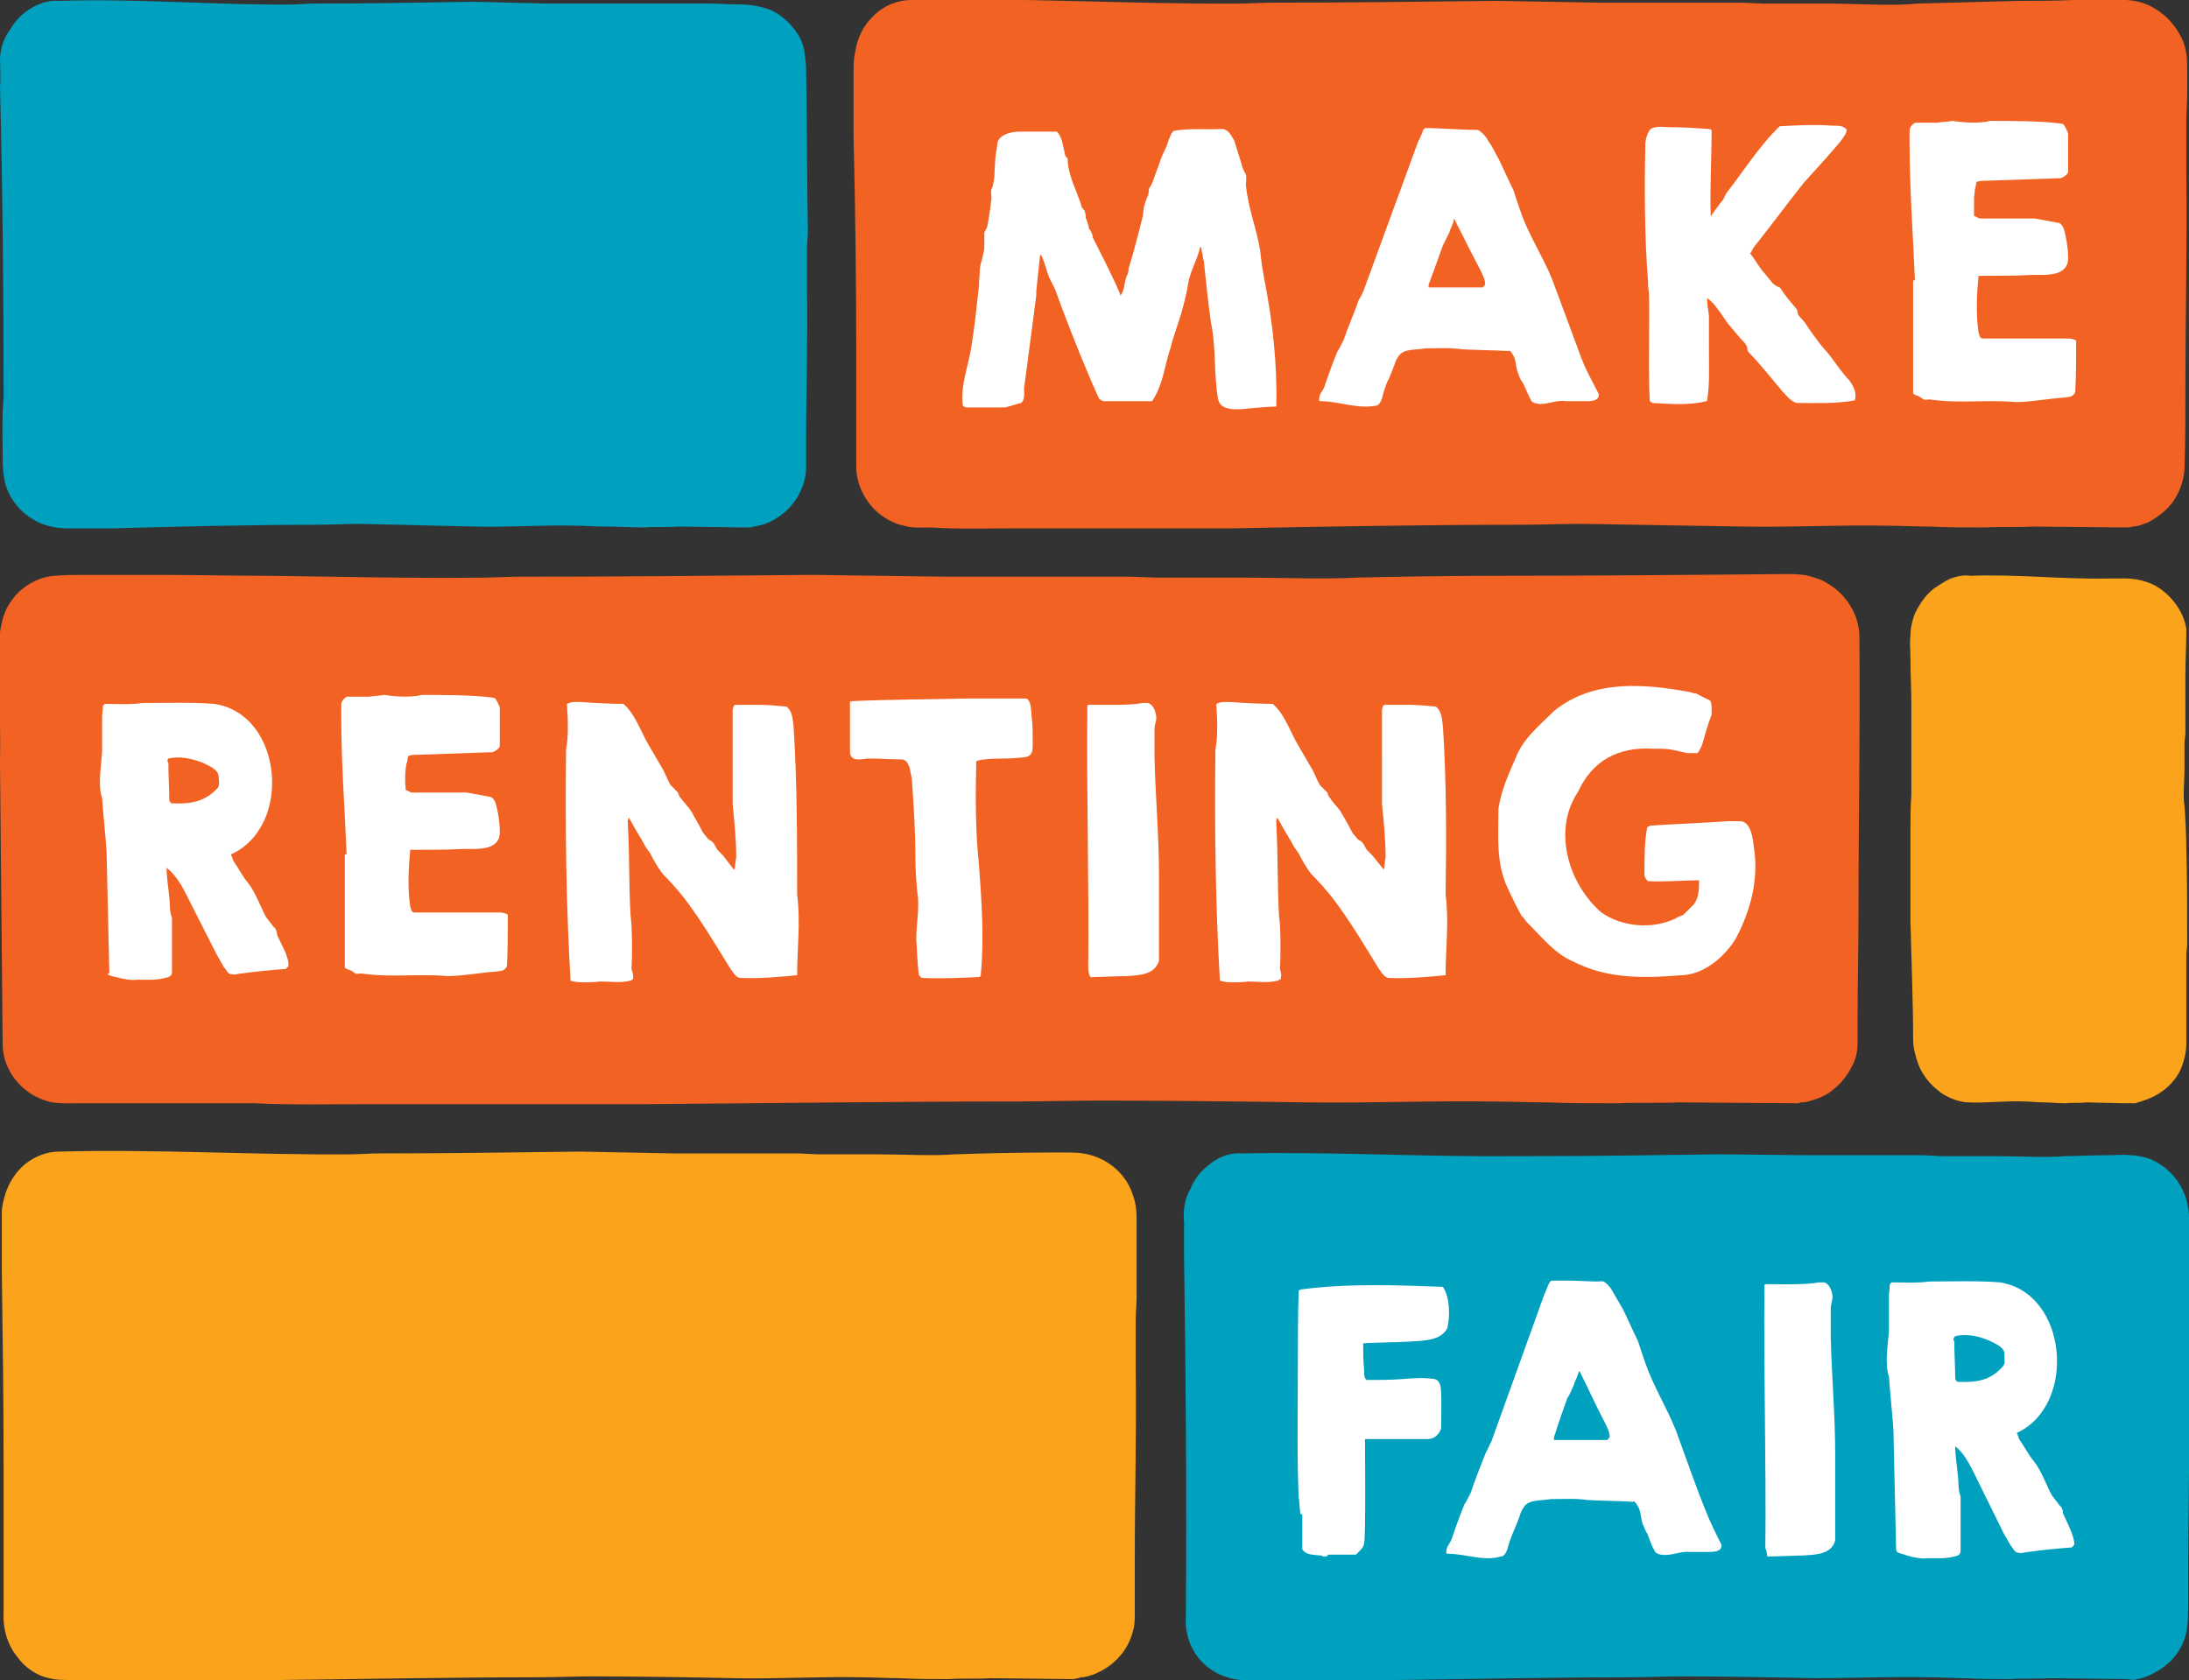 <?xml version="1.0" encoding="UTF-8"?>
<svg xmlns="http://www.w3.org/2000/svg" xmlns:xlink="http://www.w3.org/1999/xlink" version="1.1" id="LogoLayer" x="0px" y="0px" viewBox="0 0 244.4 187.6" xml:space="preserve">
  <rect x="0" y="0" width="244.4" height="187.6" fill="#333333" stroke="none"/>
  <g id="LogoGroup">
    <g id="Brick6">
      <path fill="#00A0BF" d="M237.2,187.5c-0.5,0-8-0.1-8.4-0.1c-1,0.1-3.3,0-4.3,0.1c-1.8,0-3.4,0-5.1-0.1c-1.1,0-2.9-0.1-4-0.1c-4.3-0.1-8.6,0.1-12.9,0.1c-4.5-0.1-10.2-0.2-14.7-0.2c-1.9,0-4,0.1-5.9,0.1c-8.3,0-17.7,0.2-26,0.3h-1.5l-9.1,0l-4.6,0c-0.8,0-1.5,0-2.3,0c-0.8-0.1-1.5-0.3-2.2-0.6c-1.1-0.5-2.2-1.4-2.9-2.6c-0.7-1.2-1-2.6-0.9-3.8c0.1-13.3,0-26.8-0.2-40.1c0-1.3,0-2.6,0-3.9c-0.1-1.3,0-2.7,0.7-3.8c0.4-1.1,1.2-2.1,2.3-2.9c1-0.8,2.3-1.2,3.5-1.1c9.9-0.2,20.3,0.4,30.2,0.3l2.3,0c7.4,0,13.3-0.1,20.6-0.2c0.2,0,0.3,0,0.5,0l9.4,0.1c0,0,9.2,0,9.7,0c0.4,0,3.3,0,3.3,0l1.9,0.1c2,0,4.1,0,6.1,0c2.2,0,5.9,0.2,7.9,0c1.3,0,3-0.1,4.7-0.1c0.9,0,1.7-0.1,2.5,0c0.8,0,1.6,0.2,2.2,0.4c1.5,0.6,2.9,1.8,3.7,3.5c0.4,0.8,0.6,1.7,0.7,2.7c0,0.9,0,1.8,0,2.8c0,3.7,0,7.3,0.1,10.5c0,0.5-0.1,1.8-0.1,2.3c0,1.2,0,3.7,0,4.9c0.1,6.6-0.1,13-0.1,19.6c0,1.1,0,2.4,0,3.6c0,1.2,0,2.6-0.4,3.7c-0.4,1.2-1.1,2.1-1.9,2.8c-0.8,0.7-1.6,1.1-2.3,1.4c-0.5,0.2-1,0.3-1.5,0.4C237.6,187.5,237.2,187.5,237.2,187.5"></path>
    </g>
    <g id="Brick5">
      <path fill="#FAA31B" d="M119.7,187.5c-0.5,0-8.7-0.1-9.1-0.1c-1.1,0.1-3.6,0-4.6,0.1c-1.9,0-3.7,0-5.6-0.1c-1.2,0-3.1-0.1-4.3-0.1c-4.7-0.1-9.4,0.2-14,0.1c-4.9-0.1-11.1-0.2-16-0.2c-2,0-4.4,0.1-6.5,0.1c-9.1,0-19.2,0.2-28.3,0.3h-1.6l-19.9,0c-0.7,0-1.4,0-2.1,0c-0.7,0-1.5,0-2.2-0.2c-1.5-0.3-2.8-1.3-3.5-2.3c-1.2-1.4-1.7-3.3-1.6-5.1c0-1.8,0-3.6,0-5.5c0-3.6,0-7.3,0-10.9c0-7.3-0.1-14.6-0.2-21.8c0-1.5,0-2.9,0-4.3c0-0.7,0-1.4,0-2.1c0-0.7,0.2-1.4,0.4-2.1c0.4-1.2,1.1-2.4,2.2-3.3c1.1-0.9,2.5-1.4,3.7-1.4c10.8-0.3,22.1,0.4,32.9,0.3l2.5-0.1c8.1,0,14.4-0.1,22.5-0.2c0.2,0,0.4,0,0.6,0l10.2,0.2c0,0,10.1,0,10.5,0c0.4,0,3.5,0,3.5,0l2.1,0.1c2.1,0,4.5,0,6.7,0c2.4,0,6.4,0.2,8.6,0c2.8-0.1,7.4-0.2,10.2-0.2c0.9,0,1.8,0,2.7,0c0.9,0,1.9,0.1,2.9,0.5c1.9,0.7,3.5,2.3,4.1,4.3c0.4,1,0.4,2.1,0.4,3c0,1,0,2,0,2.9c0,1.9,0,3.8,0,5.5c0,0.6-0.1,1.9-0.1,2.5c0,1.3,0,4,0,5.4c0.1,7.2-0.1,14.1-0.1,21.3c0,1.2,0,2.6,0,3.9c0,0.7,0,1.4,0,2.1c0,0.7,0,1.4-0.2,2c-0.3,1.3-1,2.4-1.8,3.2c-0.8,0.8-1.7,1.3-2.4,1.6c-0.5,0.2-1.1,0.4-1.6,0.4C120.1,187.5,119.7,187.5,119.7,187.5"></path>
    </g>
    <g id="Brick4">
      <path fill="#FAA31B" d="M237.2,123.2c-0.2,0-4.1-0.1-4.3-0.1c-0.5,0.1-1.7,0-2.2,0.1c-0.9,0-1.7-0.1-2.6-0.1c-0.6,0-1.5-0.1-2-0.1c-2.2-0.1-4.4,0.2-6.5,0.1c-1.1-0.1-2.4-0.6-3.3-1.4c-1-0.8-1.7-1.8-2.1-2.8c-0.3-0.8-0.6-1.9-0.6-2.8c0-4.2-0.2-9-0.3-13.2v-0.8l0-9.3c0-1.2,0-2.8,0.1-4c0-3.4,0-6.8,0-10.2c0-1.7-0.1-3.4-0.1-5.1c0-0.9-0.1-1.7,0-2.5c0-0.9,0.2-1.7,0.5-2.5c0.6-1.2,1.4-2.4,2.6-3.1c0.5-0.3,1-0.7,1.7-0.9c0.6-0.2,1.3-0.3,1.9-0.2c5-0.2,10.3,0.4,15.3,0.3l1.2,0c1.9-0.1,3.6,0.3,4.9,1.3c1.3,1,2.4,2.5,2.7,4.3l0,0.3c0,1.6-0.1,3.2-0.1,4.8c0,0,0,4.7,0,4.9c0,0.2,0,1.7,0,1.7l-0.1,1c0,1,0,2.1,0,3.1c0,1.1-0.2,3,0,4c0.1,1.3,0.2,3.5,0.2,4.7c0.1,3.2,0.1,7.5,0.1,10.7c0,0.3-0.1,0.9-0.1,1.2c0,0.6,0,1.9,0,2.5c0,1.7,0,3.3,0,5c0,0.8,0,1.7,0,2.5c0,0.8-0.2,1.7-0.5,2.5c-0.4,1.1-1.3,2.2-2.4,2.9c-1,0.7-2.2,1-2.8,1.2C237.9,123.2,237.2,123.2,237.2,123.2"></path>
    </g>
    <g id="Brick3">
      <path fill="#F26223" d="M200.7,123.2c-0.7,0-12.7-0.1-13.3-0.1c-1.6,0.1-5.2,0-6.7,0.1c-2.8,0-5.4,0-8.1-0.1c-1.7,0-4.6-0.1-6.3-0.1c-6.8-0.1-13.6,0.2-20.4,0.1c-7.1-0.1-16.1-0.2-23.2-0.2c-2.9,0-6.4,0.1-9.4,0.1c-13.2,0-27.9,0.2-41.1,0.3h-2.4l-28.9,0c-3.8,0-8.6,0.1-12.4-0.1c-5.2,0-10.5,0-15.8,0l-4,0c-1.3,0-2.7,0.1-3.9-0.4c-2.5-0.9-4.4-3.3-4.5-6c-0.1-10.6-0.2-21.2-0.3-31.7c0.1-4.2-0.2-8.3,0-12.3c0-0.9-0.1-1.8,0.1-2.8c0.2-1,0.5-2,1.1-2.8c1.1-1.7,3.1-2.8,4.9-2.9c1-0.1,2-0.1,3-0.1c1,0,2,0,3,0c2,0,4,0,6,0c4,0,8,0.1,12,0.1c8,0.1,16.1,0.3,23.9,0.2l3.6-0.1c11.7,0,21-0.1,32.6-0.2c0.3,0,0.5,0,0.8,0l14.8,0.2c0,0,14.6,0,15.3,0c0.6,0,5.1,0,5.1,0l3,0.1c3.1,0,6.6,0,9.7,0c3.5,0,9.3,0.2,12.5,0c4-0.1,10.8-0.2,14.8-0.2c10.1,0,23.2-0.1,33.3-0.2c0.4,0,1.1,0,1.9,0.1c0.7,0.1,1.4,0.4,1.8,0.5c0.9,0.4,2.2,1.2,3.1,2.5c0.4,0.6,0.8,1.3,1,2c0.2,0.7,0.3,1.3,0.3,1.8c0.1,10.4-0.1,20.5-0.1,31c0,3.6-0.1,7.8-0.1,11.7c0,1,0,1.9,0,2.8c0,0.9-0.2,1.8-0.6,2.5c-0.7,1.5-1.8,2.5-2.7,3.1c-0.6,0.4-1.5,0.7-2.2,0.9c-0.4,0.1-0.7,0.1-0.9,0.1C200.9,123.2,200.8,123.2,200.7,123.2"></path>
    </g>
    <g id="Brick2">
      <path fill="#F26223" d="M237.2,58.9c-0.6,0-9.8-0.1-10.3-0.1c-1.2,0.1-4,0-5.2,0.1c-2.2,0-4.2,0-6.3-0.1c-1.3,0-3.5-0.1-4.9-0.1c-5.3-0.1-10.5,0.2-15.8,0.1c-5.5-0.1-12.5-0.2-18-0.3c-2.3,0-4.9,0.1-7.3,0.1c-10.2,0-21.6,0.2-31.8,0.4h-1.8l-22.3,0c-3,0-6.7,0.1-9.6-0.1c-1,0-2,0.1-3-0.2c-1-0.2-1.9-0.7-2.7-1.3c-1.6-1.3-2.6-3.3-2.6-5.3c0-4.1,0-8.2,0-12.3c0-8.2-0.1-16.4-0.3-24.5c0-1.6,0-3.2,0-4.8c0-0.8,0-1.6,0-2.4c0-0.8,0-1.6,0.2-2.4c0.2-1.4,0.9-2.9,2.1-4c1.1-1.1,2.7-1.7,4.1-1.7c12.1-0.3,24.8,0.5,37,0.4l2.8-0.1c9.1,0,16.2-0.1,25.2-0.2c0.2,0,0.4,0,0.6,0l11.4,0.2c0,0,11.3,0,11.8,0c0.5,0,4,0,4,0l2.3,0.1c2.4,0,5.1,0,7.5,0c2.7,0,7.2,0.3,9.7,0c3.1-0.1,8.3-0.2,11.4-0.3c2,0,4.1,0,6.2-0.1c1.1,0,2.2,0,3.3,0c1.1,0,2.2-0.1,3.4,0.1c1.2,0.2,2.2,0.7,3.2,1.5c0.9,0.7,1.6,1.7,2.1,2.7c0.5,1,0.6,2.2,0.6,3.3c0,1,0,2.1,0,3c0,0.6-0.1,2.2-0.1,2.8c0,1.5,0,4.5,0,6c0.1,8.1-0.1,15.9-0.1,24c0,2.7,0,6-0.1,9c-0.1,1.5-0.7,2.9-1.5,3.9c-0.8,1-1.8,1.6-2.5,2c-0.5,0.2-1.2,0.5-1.8,0.5c-0.3,0.1-0.5,0.1-0.7,0.1C237.3,58.9,237.2,58.9,237.2,58.9"></path>
    </g>
    <g id="Brick1">
      <path fill="#00A0BF" d="M83,58.9c-0.4,0-7-0.1-7.3-0.1c-0.8,0.1-2.9,0-3.7,0.1c-1.5,0-2.9-0.1-4.4-0.1c-1,0-2.5-0.1-3.4-0.1c-3.7-0.1-7.4,0.2-11.2,0.1c-3.9-0.1-8.8-0.2-12.7-0.3c-1.6,0-3.5,0.1-5.1,0.1c-7.2,0-15.3,0.2-22.5,0.4h-1.3l-3.9,0c-1.3,0-2.7-0.3-3.8-1c-1.2-0.7-2.1-1.7-2.7-2.9c-0.6-1.2-0.7-2.6-0.7-3.9c0-2.1-0.1-4.7,0.1-6.8C0.4,33,0.3,21.3,0,9.8c0.1-1.2,0-2.3,0-3.4c0.1-1.2,0.5-2.3,1.2-3.2c0.5-0.9,1.3-1.7,2.3-2.3c1-0.6,2.1-0.9,3.1-0.8c8.6-0.3,17.6,0.5,26.2,0.4l2-0.1c6.4,0,11.5-0.1,17.9-0.2l0.4,0l8.1,0.2c0,0,8,0,8.4,0c0.3,0,2.8,0,2.8,0L74,0.4c1.7,0,3.6,0,5.3,0c1,0,2.2,0.1,3.5,0.1c1.2,0,2.4,0.3,3.2,0.6c1,0.4,2.2,1.4,3,2.6c0.4,0.6,0.7,1.3,0.8,2C89.9,6.4,90,7.1,90,7.6c0.1,5.5,0.1,12.7,0.2,18.3c0,0.4-0.1,1.5-0.1,2c0,1.1,0,3.2,0,4.3c0.1,5.7-0.1,11.2-0.1,17c0,1,0,2,0,3.1c0,1.1-0.4,2.2-0.9,3.1c-1.1,1.9-2.9,2.9-4,3.2c-0.4,0.1-0.9,0.2-1.3,0.3C83.3,58.9,83,58.9,83,58.9"></path>
    </g>
    <g id="Make">
      <path fill="#FFFFFF" d="M136,44.6c-0.5-2.8-0.2-5.8-0.8-8.6c-0.3-2-0.6-5-0.8-6.9c-0.1-0.1-0.1-0.8-0.2-0.9c0-0.1-0.1-0.5-0.1-0.6H134c-0.3,1.3-1,2.5-1.3,3.8c-0.1,0.8-0.4,2.1-0.6,2.8c-0.3,1.3-1.1,3.3-1.4,4.6c-0.7,2.1-0.8,4-2,5.9c0,0-0.1,0.1-0.1,0.1h-5.4c-0.1,0-0.4-0.2-0.5-0.3c-1.5-3.3-2.8-6.6-4.1-10c-0.2-0.6-0.6-1.6-0.8-2.2c-0.2-0.4-0.5-1-0.7-1.4c-0.3-0.8-0.5-1.8-0.9-2.5l-0.1,0.3l-0.4,3.8V33l-1.3,9.9c-0.2,0.6,0.2,1.6-0.4,2.1c-0.5,0.1-1.3,0.4-1.8,0.5c0,0-4.4,0-4.4,0l-0.3-0.2c-0.3-2.4,0.7-4.6,1-6.9c0.3-1.8,0.6-4.6,0.8-6.5c0-0.5,0.1-1.4,0.1-1.9c0.1-0.8,0.5-1.7,0.5-2.5V26c0-0.1,0.3-0.6,0.3-0.6c0.2-0.9,0.4-2.4,0.5-3.3c0,0-0.1-0.9,0-0.9c0-0.1,0.1-0.3,0.1-0.3c0.3-1,0.2-1.6,0.3-2.7c0-0.7,0.2-1.7,0.3-2.4c0.4-0.9,1.7-1.1,2.5-1.1c0,0,4.1,0,4.1,0c0,0,0.1,0.1,0.1,0.1c0.5,0.6,0.6,1.6,0.8,2.4c0,0.2,0.1,0.3,0.3,0.5c0,1.9,1.1,3.7,1.6,5.5c0.1,0,0.2,0.3,0.3,0.3c0,0.1,0.2,0.7,0.1,0.8c0.1,0.1,0.4,1.1,0.4,1.3c0.1,0,0.3,0.4,0.3,0.5c0.1,0.1,0.1,0.4,0.1,0.4c0.9,1.8,2.2,4.3,3,6.2c0,0,0.1,0.3,0.1,0.3c0.5-0.6,0.4-1.5,0.7-2.2c0,0,0.2-0.3,0.1-0.3c0.1,0,0.1-0.4,0.1-0.5c0.6-1.9,1.1-3.9,1.6-5.9c0,0,0.1-0.9,0.1-0.9c0.1-0.4,0.3-1.1,0.5-1.4c0-0.1,0.1-0.7,0.1-0.8c0.1,0,0.5-0.9,0.5-1c0.2-0.5,0.5-1.4,0.7-1.9c0.1-0.5,0.6-1.4,0.8-1.9c0.1-0.4,0.3-0.9,0.5-1.3c0,0,0.2-0.3,0.3-0.3c1.6-0.3,3.7-0.1,5.4-0.2c0.7,0.1,1,0.8,1.3,1.3l0.6,1.9c0,0,0,0.1,0.1,0.3c0.1,0.3,0.2,0.8,0.3,1c0,0,0.3,0.6,0.3,0.6c0.1,0.1,0,1.1,0,1.1c0.2,2.5,1.2,4.9,1.6,7.4c0.1,1.1,0.3,2.4,0.5,3.4c0.9,4.6,1.4,9.2,1.3,14c-1.1,0-2.8,0.2-4,0.3C137.7,45.7,136.3,45.8,136,44.6"></path>
      <path fill="#FFFFFF" d="M147.4,44.8c-0.2,0-0.1-0.3-0.1-0.4c0-0.4,0.5-0.9,0.6-1.3c0.4-1.2,0.9-2.6,1.4-3.8c0.2-0.3,0.5-0.9,0.7-1.3c0.4-1.2,1.3-3.3,1.7-4.5c0.1-0.1,0.6-1.1,0.6-1.2l6-16.4c0.2-0.4,0.5-1,0.6-1.4l0.2-0.2c1.8,0,3.9,0.2,5.7,0.2c0.1,0,0.3,0,0.5,0.2c0.4,0.3,0.7,0.7,0.9,1.1c0.4,0.5,0.8,1.4,1.1,1.9c0.5,1,1.2,2.6,1.7,3.6c0.2,0.7,0.6,1.8,0.8,2.4c0.9,2.6,2.5,5,3.5,7.5c1,2.7,2.3,6.2,3.3,8.9c0.5,1.3,1.3,2.7,1.9,3.9c0.1,0.9-1.2,0.8-1.8,0.8c-0.5,0-1.4,0-1.9,0c-1.3-0.2-2.5,0.7-3.7,0.1c0,0-0.1-0.1-0.1-0.1c-0.5-0.9-0.5-1.1-1-2.1c-0.1,0-0.5-0.9-0.5-1c-0.4-1-0.1-1.5-0.8-2.4c-0.1-0.1-0.3-0.2-0.3-0.1c-1.5-0.1-3.7-0.1-5.2-0.2c-1.4-0.2-2.8-0.1-4.1-0.1c-0.9,0.2-2.3,0-2.9,0.8c-0.2,0.3-0.4,0.6-0.5,1c-0.2,0.5-0.5,1.4-0.8,1.9c-0.2,0.5-0.5,1.4-0.6,1.9c-0.2,0.5-0.4,0.8-0.7,0.8C151.5,45.7,149.5,44.8,147.4,44.8 M162.4,24.4c0,0-0.2,0.3-0.1,0.3c-0.1,0.4-0.4,0.9-0.5,1.3c-0.2,0.4-0.5,1-0.7,1.4c-0.5,1.4-1,2.8-1.6,4.4v0.3h6c0.1,0,0.3-0.3,0.3-0.3c0.1-0.4-0.3-1.2-0.5-1.6c-1-1.9-1.9-3.7-2.9-5.7L162.4,24.4z"></path>
      <path fill="#FFFFFF" d="M184.1,32.6c-0.1-0.4-0.1-0.8-0.1-1.2c-0.4-4.9-0.4-10.6-0.3-15.5c0.1-0.6,0.2-0.9,0.5-1.4c0.5-0.5,1.6-0.3,2.2-0.3c1.4,0,2.9,0.1,4.4,0.2l0.3,0.1c0,3.2-0.2,6.4-0.1,9.6c0.1,0,0.2-0.1,0.1-0.1c0.4-0.5,0.9-1.3,1.3-1.7c0-0.1,0.4-0.8,0.4-0.8c1.8-2.3,3.7-5.3,5.9-7.4c1.7-0.1,3.7-0.2,5.4-0.1c0.6,0.1,1.4-0.1,1.9,0.3c0,0,0.1,0.2,0.2,0.1c0,0.5-0.5,1.1-0.8,1.5c-1.1,1.3-2.8,3.2-4,4.5c-1.6,2-3.9,5.1-5.5,7.1c-0.2,0.2-0.3,0.6-0.5,0.8c0.5,0.6,1.1,1.7,1.6,2.2c0.1,0.1,0.8,1,0.9,1.1c0,0.1,0.7,0.5,0.8,0.5l0.1,0.1c0.5,0.8,1.1,1.5,1.7,2.2c0.3,0.3,0.1,0.5,0.3,0.8c0.1,0.1,0.6,0.7,0.7,0.8c0.5,0.8,1.1,1.6,1.7,2.4c0.3,0.4,0.8,0.9,1.1,1.3c0.6,0.8,1.5,2.1,2.2,2.8c0.5,0.7,0.8,1.4,0.6,2.2c-1.9,0.4-4.5,0.3-6.5,0.3c-0.7-0.2-1.1-0.8-1.6-1.3c-1.1-1.3-2.6-3.2-3.8-4.4c0,0-0.2-0.4-0.1-0.5c0,0-0.1-0.1-0.1-0.2c-0.1-0.1-0.1-0.2-0.2-0.3c-0.6-0.6-1.4-1.6-1.9-2.2c-0.4-0.6-1.1-1.6-1.6-2.2c-0.1-0.1-0.6-0.6-0.7-0.6c0,0.6,0.1,1.3,0.2,1.9c0-0.1,0,3.7,0,3.7c0,1.7,0.1,4.1-0.2,5.8c0,0.1-0.1,0.1-0.1,0.1c-2,0.5-4,0.3-6,0.2l-0.3-0.2C184,41.9,184.2,35.7,184.1,32.6"></path>
      <path fill="#FFFFFF" d="M213.8,31.3c-0.2-4.8-0.6-10.4-0.6-15.2c0,0,0-1.5,0-1.5c0-0.4,0.3-0.7,0.6-0.9h2.5c0.5-0.1,1.3-0.1,1.7-0.2c1.2,0.2,3.1,0.3,4.2,0c2.3,0,5.7,0,7.9,0.3c0.1,0,0.3,0.1,0.3,0.1c0.1,0.1,0.5,0.9,0.5,1c0,0,0,4.3,0,4.3c0,0.3-0.8,0.8-1,0.7l-8.7,0.3c-0.1,0-0.5,0.1-0.5,0.1c-0.1,0.1-0.1,0.7-0.2,0.8c0,0.3-0.1,0.7-0.1,1.1c0,0.5,0,1.4,0,1.9l0.6,0.3h6.2l2.7,0.5c0.2,0.1,0.4,0.3,0.5,0.6c0.3,0.9,0.5,2.3,0.5,3.2c0.1,2.2-2.4,2-4,2c-1.7,0.1-4.3,0.1-6,0.1c-0.2,2.1-0.3,4.3,0,6.3c0.1,0.3,0.1,0.7,0.5,0.7c0,0,9.6,0,9.6,0c0.1,0,0.8,0.1,0.8,0.3c0,2,0,3.8-0.1,5.7c-0.3,0.6-0.7,0.5-1.3,0.6c-1.6,0.1-3.7,0.5-5.3,0.5c-3.5-0.3-6.2,0.2-9.7-0.3c0,0-0.6,0.1-0.6,0c-0.1,0-0.4-0.3-0.5-0.3c-0.1-0.1-0.7-0.2-0.7-0.4c0,0,0-11.7,0-11.7V31.3z"></path>
    </g>
    <g id="Fair">
      <path fill="#FFFFFF" d="M145.2,169.1c-0.1-0.5-0.1-1.4-0.2-1.9c-0.2-4-0.1-9.8-0.1-13.9c0-2.8,0-6.3,0.1-9.2l0.2-0.1c5.1-0.7,10.7-0.5,15.9-0.3c0.8,1.2,0.8,3.3,0.5,4.6c-0.7,1.4-2.6,1.4-4,1.5c-1.5,0.1-3.9,0.1-5.4,0.2c0,0.9,0,2,0.1,2.9c0,0.3,0,0.7,0.1,1l0.2,0.2c1.3,0,2.7,0,3.9-0.1c1.2-0.1,2.5-0.2,3.7,0c0.3,0.1,0.5,0.3,0.6,0.7c0.2,0.3,0.1,4.3,0.1,4.7c0,0.3-0.2,0.6-0.5,0.9c-0.3,0.3-0.7,0.4-1,0.4h-7c0,0.7,0.1,11.3-0.1,11.6c0,0.3-0.2,0.6-0.5,0.9c0,0-0.4,0.4-0.4,0.4c0,0-3.1,0-3.1,0c-0.1,0.1-0.1,0.2-0.2,0.2c-0.1,0-0.3,0-0.4,0c0,0-0.3-0.2-0.3-0.1c-0.6-0.1-1.6,0-2-0.7V169.1z"></path>
      <path fill="#FFFFFF" d="M161.6,173.5c-0.2,0-0.1-0.3-0.1-0.4c0-0.4,0.5-0.9,0.6-1.3c0.4-1.2,0.9-2.6,1.4-3.8c0.2-0.3,0.5-0.9,0.7-1.3c0.4-1.2,1.2-3.3,1.7-4.5c0.1-0.1,0.5-1.1,0.6-1.2l5.9-16.4c0.2-0.4,0.4-1,0.6-1.4l0.2-0.2c0.7,0,1,0,1.8,0c1,0,2.4,0.1,3.3,0.1c0.4,0,0.6-0.1,0.9,0.1c0.4,0.3,0.7,0.7,0.9,1.1c0.3,0.5,0.8,1.4,1.1,1.9c0.5,1,1.2,2.6,1.7,3.6c0.2,0.7,0.6,1.8,0.8,2.4c0.9,2.6,2.4,5,3.4,7.5c1,2.7,2.2,6.2,3.3,8.9c0.5,1.3,1.2,2.7,1.8,3.9c0.1,0.9-1.2,0.8-1.8,0.8c-0.5,0-1.4,0-1.8,0c-1-0.1-2.1,0.5-3.2,0.3c-0.1,0-0.3-0.1-0.5-0.2c0,0-0.1-0.1-0.1-0.1c-0.5-0.9-0.5-1.1-0.9-2.1c-0.1,0-0.4-0.9-0.5-1c-0.3-1-0.1-1.5-0.8-2.4c-0.1-0.1-0.2-0.2-0.3-0.1c-1.5-0.1-3.6-0.1-5.1-0.2c-1.3-0.2-2.7-0.1-4.1-0.1c-0.9,0.2-2.3,0-2.9,0.8c-0.2,0.3-0.4,0.6-0.5,1c-0.4,1.2-1.1,2.5-1.4,3.8c-0.2,0.5-0.4,0.8-0.7,0.8C165.6,174.4,163.7,173.5,161.6,173.5 M176.3,153.1c0,0-0.1,0.3-0.1,0.3c-0.1,0.4-0.4,0.9-0.5,1.3c-0.2,0.4-0.4,1-0.7,1.4c-0.5,1.4-1,2.8-1.5,4.4v0.3h5.9c0.1,0,0.3-0.3,0.3-0.3c0.1-0.4-0.3-1.2-0.5-1.6c-1-1.9-1.8-3.7-2.8-5.7L176.3,153.1z"></path>
      <path fill="#FFFFFF" d="M197.1,172.9c0.1-9.8-0.2-19.5-0.1-29.4l0.1-0.1c1.2,0,4.7,0.1,5.9-0.2h0.4c0.8-0.1,1.2,1,1.2,1.7c0,0.3-0.2,0.8-0.2,1.2c0,0.8,0,2.4,0,3.2c0.1,4.2,0.5,8.8,0.5,13c0,3.1,0,6.7,0,9.7c-0.4,1.6-2.2,1.6-3.6,1.7c-1.1,0-2.5,0.1-3.6,0.1c-0.1,0-0.4,0.1-0.4-0.1C197.3,173.6,197.2,173,197.1,172.9"></path>
      <path fill="#FFFFFF" d="M211.7,173c-0.1-4.1-0.2-9.1-0.3-13.3c-0.1-1.6-0.4-4.4-0.5-6c-0.5-1.3-0.1-3.7,0-5.1c0-1.3,0-2.7,0-4l0.1-1.2l0.2-0.2c1.3,0,2.9,0.1,4.2-0.1c2.3,0,5.6-0.1,7.9,0.1c7.6,1.2,8.6,13.7,1.9,16.8c0,0,0,0.1,0,0.1c0.1,0.1,0.2,0.6,0.3,0.7c0.5,0.7,1,1.7,1.6,2.4c0.8,1,1.4,2.7,2,3.8c0.1,0.1,0.6,0.8,0.7,0.9c0,0.1,0.4,0.4,0.4,0.5c0,0,0.2,0.5,0.1,0.5c0.4,1,1.3,2.5,1.3,3.6l-0.3,0.3c-1.4,0.1-3.5,0.3-4.8,0.5c-0.3,0-0.8,0.2-1.1,0.1c-0.5,0-0.6-0.5-0.9-0.8c-0.1-0.2-0.7-1.2-0.8-1.4l-3.4-6.9c-0.5-1-1.1-2.1-2-2.8c0,1.1,0.2,2.2,0.3,3.3c0.1,0.7,0,1.6,0.3,2.3v6.1c0,0.2-0.1,0.4-0.3,0.5c-1.3,0.4-2.1,0.3-3.4,0.3c-0.7,0.1-1.6-0.1-2.3-0.3C212.2,173.4,211.7,173.5,211.7,173 M218.1,149.6c0,0,0.2,0.4,0.1,0.4c0,1.3,0.1,2.6,0.1,4l0.2,0.3c2.1,0.1,3.7-0.1,5.1-1.7c0.3-0.3,0.2-0.7,0.2-1.1c0-0.1,0-0.3,0-0.4c-0.1-0.7-1.1-1.1-1.7-1.4c-1.2-0.5-2.5-0.8-3.8-0.5C218.1,149.4,218.1,149.5,218.1,149.6z"></path>
    </g>
    <g id="Renting">
      <path fill="#FFFFFF" d="M12.2,108.4c-0.1-4.1-0.2-9.1-0.3-13.3c-0.1-1.6-0.4-4.4-0.5-6c-0.5-1.3-0.1-3.7,0-5.1c0-1.3,0-2.7,0-4l0.1-1.2l0.2-0.2c1.3,0,3,0.1,4.2-0.1c2.4,0,5.7-0.1,8,0.1c7.7,1.1,8.8,13.7,1.9,16.8c0,0,0,0.1,0,0.1c0.1,0.1,0.2,0.6,0.3,0.7c0.5,0.7,1,1.7,1.6,2.4c0.8,1,1.4,2.7,2,3.8c0.1,0.1,0.6,0.8,0.7,0.9c0,0.1,0.4,0.4,0.4,0.5c0,0,0.2,0.5,0.1,0.5c0.4,1,1.4,2.5,1.3,3.6l-0.3,0.3c-1.4,0.1-3.5,0.3-4.9,0.5c-0.3,0-0.8,0.2-1.1,0.1c-0.5,0-0.6-0.5-0.9-0.8c-0.1-0.2-0.7-1.2-0.8-1.4l-3.5-6.9c-0.5-1-1.2-2.1-2.1-2.8c0,1.1,0.2,2.2,0.3,3.3c0.1,0.7,0,1.6,0.3,2.3v6.1c0,0.2-0.1,0.4-0.4,0.5c-1.3,0.4-2.1,0.3-3.5,0.3c-0.7,0.1-1.6-0.1-2.4-0.3c-0.1,0-0.8-0.2-0.9-0.3C12.3,108.7,12.2,108.4,12.2,108.4 M18.7,85c0,0,0.2,0.4,0.1,0.4c0,1.3,0.1,2.6,0.1,4l0.2,0.3c2.1,0.1,3.7-0.1,5.2-1.7c0.3-0.4,0.1-1,0.1-1.4c-0.1-0.7-1.1-1.1-1.7-1.4c-1.3-0.5-2.6-0.8-3.9-0.5C18.7,84.8,18.7,84.9,18.7,85z"></path>
      <path fill="#FFFFFF" d="M38.7,95.4c-0.2-4.8-0.6-10.4-0.6-15.2c0,0,0-1.5,0-1.5c0-0.4,0.3-0.7,0.6-0.9h2.5c0.5-0.1,1.3-0.1,1.7-0.2c1.2,0.2,3.1,0.3,4.2,0c2.3,0,5.7,0,7.9,0.3c0.1,0,0.3,0.1,0.3,0.1c0.1,0.1,0.5,0.9,0.5,1c0,0,0,4.3,0,4.3c0,0.3-0.8,0.8-1,0.7l-8.7,0.3c-0.1,0-0.5,0.1-0.5,0.1c-0.1,0.1-0.1,0.7-0.2,0.8c-0.2,1-0.2,2-0.1,3l0.6,0.3h6.2l2.7,0.5c0.2,0.1,0.4,0.3,0.5,0.6c0.3,0.9,0.5,2.3,0.5,3.2c0.1,2.2-2.4,2-4,2c-1.7,0.1-4.3,0.1-6,0.1c-0.2,2.1-0.3,4.3,0,6.3c0.1,0.3,0.1,0.7,0.5,0.7c0,0,9.6,0,9.6,0c0.1,0,0.8,0.1,0.8,0.3c0,1.9,0,3.8-0.1,5.7c-0.3,0.6-0.7,0.5-1.3,0.6c-1.6,0.1-3.7,0.5-5.3,0.5c-3.5-0.3-6.2,0.2-9.7-0.3c0,0-0.6,0.1-0.6,0c-0.1,0-0.4-0.3-0.5-0.3c-0.1-0.1-0.7-0.2-0.7-0.4c0,0,0-11.7,0-11.7V95.4z"></path>
      <path fill="#FFFFFF" d="M63.7,109.5c-0.5-8.5-0.6-17.2-0.5-25.8c0.3-1.5,0.2-3.5,0.1-5.1c0.6-0.3,1.1-0.2,1.7-0.2c1.3,0.1,3.3,0.2,4.6,0.2c1.4,1.2,2,3.3,3,4.9c0.4,0.7,1,1.7,1.4,2.4c0.3,0.5,0.6,1.4,0.9,1.8l0.8,0.8c0,0.1,0.2,0.6,0.3,0.6c0.4,0.6,1.1,1.2,1.4,1.9c0.3,0.5,0.8,1.4,1.1,2c0,0,0.4,0.5,0.5,0.6c0.2,0.3,0.4,0.2,0.6,0.5c0.1,0,0.4,0.7,0.5,0.8c0,0,0.6,0.6,0.6,0.6c0.3,0.4,0.7,0.9,1,1.3c0,0,0.2,0.3,0.3,0.3c0.1-0.2,0.1-1.1,0.2-1.3c0-2-0.2-4-0.4-6V79.3c0-0.1,0.1-0.6,0.3-0.6c0.3,0,0.5,0,0.8,0c0.6,0,1.1,0,1.7,0c1,0,2.2,0.1,3.2,0.2c0.7,0.5,0.7,1.5,0.8,2.2C89,87.2,89,93.8,89,99.9c0.4,3,0,6,0,9c-2,0.2-4.4,0.4-6.4,0.3c-0.5-0.1-0.8-0.7-1.1-1.1c-1.6-2.6-3.2-5.3-5.1-7.8c-0.7-0.9-1.6-1.9-2.4-2.7c-0.4-0.5-1-1.5-1.3-2.1c0-0.1-0.6-0.9-0.6-0.9c-0.4-0.8-1.2-2-1.6-2.8c0,0-0.3-0.5-0.3-0.5c0,0-0.2,0.5-0.1,0.5c0,0.1,0,0.3,0,0.3c0.2,3.4,0.1,6.7,0.3,10.1c0.2,1.4,0.2,4.6,0.1,6c0.1,0.3,0.2,0.6,0.2,0.9c-0.1,0.1,0.1,0.2-0.1,0.3c-0.1,0-0.1,0.1-0.2,0.1c-1.2,0.3-2.2,0.1-3.4,0.1C66.3,109.7,64.4,109.8,63.7,109.5"></path>
      <path fill="#FFFFFF" d="M102.3,104.9c0-1.6,0.3-3,0.2-4.6c-0.2-1.5-0.3-3.2-0.3-4.7c0-2.9-0.2-5.9-0.4-8.7c-0.2-0.7-0.2-2-1.1-2.1c-1.1,0-2.7-0.1-3.8-0.1c-0.8,0.1-2,0.4-2-0.8c0,0,0-5.5,0-5.5l0.1-0.1c4.3-0.2,8.9-0.2,13.1-0.3c1.5,0,4.9,0,6.5,0c0.6,0.3,0.5,1.5,0.6,2.2c0.1,0.8,0.1,1.7,0.1,2.5c0,1.2,0.1,1.9-1.4,1.9c-1.4,0.2-3.2,0-4.6,0.3c0,0-0.3,0.1-0.3,0.1c-0.1,3.9-0.1,7.7,0.3,11.6c0.3,4,0.6,8.2,0.2,12.3l-0.1,0.2c-2.2,0.1-4.3,0.2-6.5,0.1l-0.3-0.3C102.4,107.5,102.4,106.1,102.3,104.9"></path>
      <path fill="#FFFFFF" d="M121.5,108.2c0.1-9.8-0.2-19.5-0.1-29.4l0.1-0.1c1.3,0,4.8,0.1,6-0.2h0.4c0.8-0.1,1.2,1,1.2,1.7c0,0.3-0.2,0.8-0.2,1.2c0,0.8,0,2.4,0,3.2c0.1,4.2,0.5,8.8,0.5,13c0,3.1,0,6.7,0,9.7c-0.5,1.6-2.3,1.6-3.6,1.7c-1.1,0-2.6,0.1-3.7,0.1c-0.1,0-0.4,0.1-0.4-0.1C121.6,108.9,121.5,108.4,121.5,108.2"></path>
      <path fill="#FFFFFF" d="M136.2,109.5c-0.5-8.5-0.6-17.2-0.5-25.8c0.3-1.5,0.2-3.5,0.1-5.1c0.6-0.3,1.1-0.2,1.7-0.2c1.3,0.1,3.3,0.2,4.6,0.2c1.4,1.2,2,3.3,3,4.9c0.4,0.7,1,1.7,1.4,2.4c0.3,0.5,0.6,1.4,0.9,1.8l0.8,0.8c0,0.1,0.2,0.6,0.3,0.6c0.2,0.4,0.8,1,1.1,1.4c0.1,0.1,0.2,0.4,0.3,0.5c0.3,0.5,0.8,1.4,1.1,2c0,0,0.4,0.5,0.5,0.6c0.2,0.3,0.4,0.2,0.6,0.5c0.1,0,0.4,0.7,0.5,0.8c0,0,0.6,0.6,0.6,0.6c0.4,0.5,0.9,1.1,1.3,1.6c0.1-0.2,0.1-1.1,0.2-1.3c0-2-0.2-4-0.4-6V79.3c0-0.1,0.1-0.6,0.3-0.6c0.3,0,0.5,0,0.8,0c0.6,0,1.1,0,1.7,0c1,0,2.2,0.1,3.2,0.2c0.7,0.5,0.7,1.5,0.8,2.2c0.4,6.1,0.4,12.7,0.3,18.8c0.4,3,0,6,0,9c-2,0.2-4.4,0.4-6.4,0.3c-0.5-0.1-0.8-0.7-1.1-1.1c-1.6-2.6-3.2-5.3-5.1-7.8c-0.7-0.9-1.6-1.9-2.4-2.7c-0.4-0.5-1-1.5-1.3-2.1c0-0.1-0.6-0.9-0.6-0.9c-0.4-0.8-1.2-2-1.6-2.8c0,0-0.3-0.5-0.3-0.5c0,0-0.2,0.5-0.1,0.5c0,0.1,0,0.3,0,0.3c0.2,3.4,0.1,6.7,0.3,10.1c0.2,1.4,0.2,4.6,0.1,6c0.1,0.3,0.2,0.7,0.1,1v0.1c0,0.1-0.3,0.1-0.3,0.2c-1.2,0.3-2.2,0.1-3.4,0.1C138.8,109.7,136.9,109.8,136.2,109.5"></path>
      <path fill="#FFFFFF" d="M167.3,90.3c0.3-2,1.1-3.8,1.9-5.6c0.8-2.2,2.7-3.7,4.3-5.3c4.3-3.5,9.9-3.1,15.3-2.1c0,0,0.4,0.2,0.5,0.1c0.4,0.2,1.1,0.6,1.6,0.8c0.2,0.2,0.2,0.7,0.2,1c0,0,0,0.6,0,0.6c-0.4,1-0.8,2.5-1.1,3.5c-0.1,0.1-0.3,0.7-0.5,0.8c-0.3,0-0.8,0-1.1,0c-0.5-0.1-1.3-0.3-1.8-0.4c-0.6-0.1-1.4-0.1-2.1-0.1c-3.8-0.2-6.7,1.3-8.3,4.8c-2.9,4.3-1.1,10.3,2.6,13.5c2.3,1.6,5.6,1.9,8.2,0.7c0.1-0.1,0.8-0.4,0.9-0.4l1.1-1.1c0.7-0.7,0.7-1.9,0.7-2.8c-1.8,0-3.8,0.2-5.7,0.1c-0.2-0.2-0.4-0.4-0.4-0.8c0-1.6,0-3.6,0.3-5.2l0.3-0.2c2.9-0.2,5.9-0.3,8.8-0.5c0.3,0,1.1,0,1.4,0c1.1,0.2,1.3,1.9,1.4,2.8c0.6,3.6-0.3,7.1-2,10.3c-1.2,2-3.5,4-6,4.1c-5,0.4-8.6,0.3-12.3-1.6c-1.9-0.8-3.6-2.9-5.1-4.4c-0.1-0.1-0.4-0.6-0.5-0.6c-0.5-0.9-1.2-2.3-1.6-3.2C167,96.3,167.3,93.3,167.3,90.3z"></path>
    </g>
  </g>
</svg>
